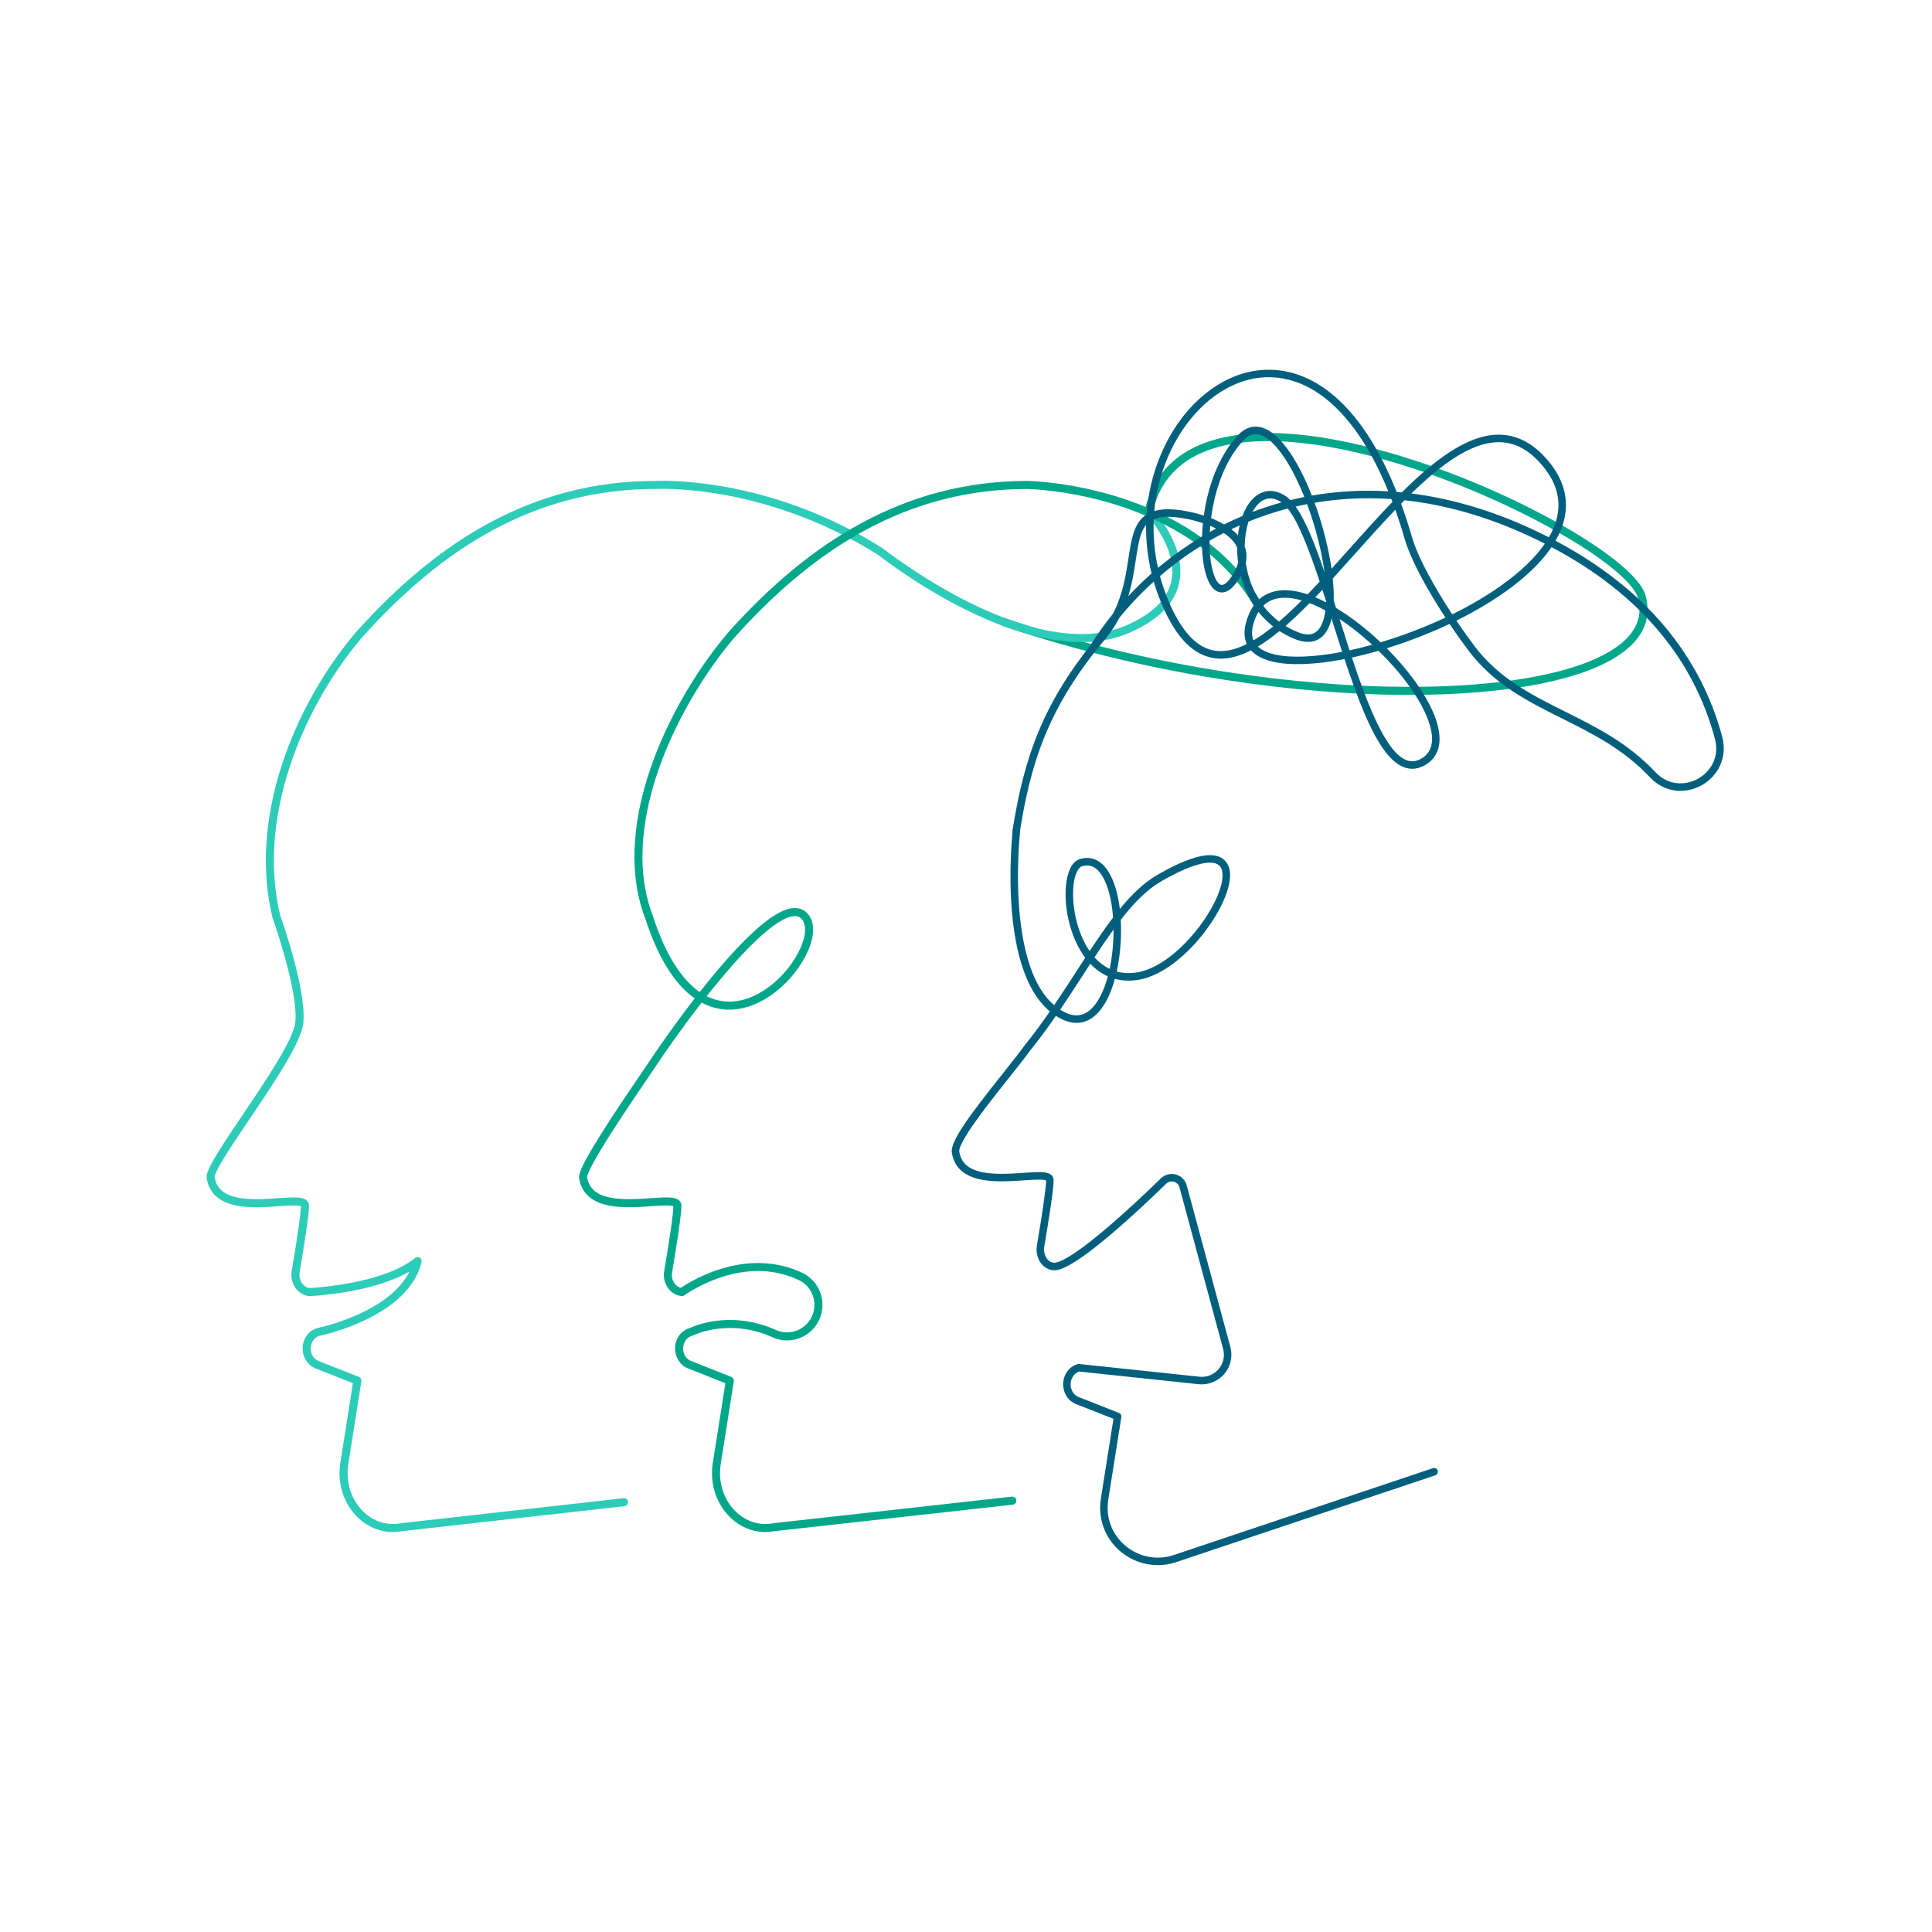 <svg xmlns="http://www.w3.org/2000/svg" xmlns:xlink="http://www.w3.org/1999/xlink" width="192" zoomAndPan="magnify" viewBox="0 0 144 144" height="192" preserveAspectRatio="xMidYMid meet" version="1.0"><defs><clipPath id="eb74fdc223"><path d="M 15.316 35 L 88 35 L 88 115 L 15.316 115 Z M 15.316 35 " clip-rule="nonzero"/></clipPath><clipPath id="7117d13240"><path d="M 70 61 L 108 61 L 108 116.656 L 70 116.656 Z M 70 61 " clip-rule="nonzero"/></clipPath><clipPath id="a624d1f933"><path d="M 81 27.406 L 128.566 27.406 L 128.566 59 L 81 59 Z M 81 27.406 " clip-rule="nonzero"/></clipPath></defs><path fill="#00a78a" d="M 105.047 51.793 C 104.516 51.793 103.98 51.789 103.438 51.777 C 99.051 51.68 94.234 51.199 89.508 50.379 C 84.391 49.492 79.418 48.238 74.73 46.648 C 74.574 46.598 74.488 46.426 74.543 46.27 C 74.594 46.113 74.766 46.031 74.922 46.082 C 79.578 47.66 84.523 48.91 89.609 49.789 C 94.309 50.602 99.094 51.082 103.449 51.176 C 107.684 51.27 111.539 51 114.598 50.395 C 117.688 49.789 119.957 48.844 121.168 47.66 C 122.117 46.73 122.414 45.656 122.047 44.461 C 121.75 43.656 120.52 42.492 118.578 41.18 C 116.605 39.848 113.988 38.43 111.215 37.191 C 108.172 35.832 105.031 34.719 102.133 33.977 C 98.816 33.125 95.902 32.766 93.473 32.906 C 89.223 33.148 86.68 34.91 85.91 38.137 C 85.875 38.301 85.711 38.398 85.551 38.359 C 85.391 38.32 85.293 38.16 85.328 38 C 85.766 36.168 86.738 34.754 88.223 33.793 C 89.559 32.93 91.312 32.43 93.438 32.305 C 95.93 32.164 98.906 32.527 102.281 33.395 C 105.211 34.148 108.387 35.27 111.457 36.645 C 114.266 37.898 116.91 39.332 118.91 40.684 C 120.363 41.664 122.184 43.082 122.613 44.262 C 122.613 44.266 122.613 44.27 122.617 44.273 C 123.059 45.707 122.711 46.988 121.586 48.09 C 120.273 49.371 117.961 50.344 114.715 50.984 C 112.008 51.516 108.691 51.793 105.047 51.793 Z M 105.047 51.793 " fill-opacity="1" fill-rule="nonzero"/><g clip-path="url(#eb74fdc223)"><path fill="#2cccb9" d="M 29.277 114.191 C 28.328 114.191 27.402 113.812 26.672 113.105 C 25.613 112.082 25.125 110.559 25.367 109.027 L 26.305 103.094 L 23.504 101.988 C 22.996 101.785 22.637 101.297 22.57 100.711 C 22.473 99.898 22.953 99.156 23.684 98.98 C 23.688 98.98 23.691 98.977 23.695 98.977 C 23.711 98.973 25.293 98.645 26.965 97.844 C 28.246 97.234 29.801 96.234 30.531 94.766 C 27.758 96.383 23.281 96.594 23.074 96.605 C 23.062 96.605 23.047 96.605 23.031 96.602 C 22.645 96.562 22.297 96.359 22.051 96.035 C 21.777 95.672 21.664 95.195 21.742 94.734 C 22.176 92.188 22.418 90.48 22.43 89.906 C 22.219 89.805 21.402 89.863 20.793 89.902 C 19.812 89.973 18.59 90.055 17.57 89.844 C 16.305 89.578 15.578 88.898 15.406 87.824 C 15.316 87.27 16.113 86.023 18.082 83.105 C 19.777 80.594 21.887 77.469 22.012 76.188 C 22.246 73.832 20.336 68.473 20.32 68.418 C 20.316 68.406 20.312 68.398 20.309 68.387 C 19.465 64.941 19.707 61.008 21.008 57.012 C 22.145 53.512 24.078 50.031 26.457 47.207 C 26.457 47.203 26.461 47.199 26.461 47.199 C 29.715 43.555 32.973 40.871 36.422 39 C 38.309 37.98 40.277 37.195 42.27 36.676 C 44.367 36.125 46.566 35.848 48.809 35.848 C 48.984 35.836 50.98 35.738 54.02 36.281 C 55.848 36.605 57.672 37.102 59.445 37.746 C 61.66 38.555 63.793 39.605 65.793 40.867 C 65.801 40.871 65.812 40.879 65.82 40.887 C 65.848 40.906 68.625 43.105 72.238 44.902 C 74.352 45.949 76.332 46.66 78.125 47.008 C 80.344 47.438 82.273 47.316 83.867 46.645 C 85.871 45.797 87.031 44.664 87.312 43.277 C 87.812 40.82 85.414 38.312 85.387 38.285 C 85.273 38.168 85.277 37.977 85.395 37.863 C 85.512 37.746 85.703 37.75 85.816 37.867 C 85.926 37.98 88.461 40.633 87.898 43.398 C 87.574 44.992 86.297 46.27 84.098 47.195 C 82.395 47.914 80.344 48.051 78.008 47.594 C 76.16 47.234 74.125 46.508 71.961 45.434 C 68.422 43.672 65.676 41.535 65.461 41.367 C 61.027 38.566 56.746 37.379 53.938 36.875 C 50.883 36.328 48.855 36.445 48.836 36.445 C 48.828 36.445 48.824 36.445 48.816 36.445 C 46.625 36.445 44.473 36.719 42.422 37.254 C 40.473 37.766 38.551 38.527 36.707 39.527 C 33.32 41.363 30.117 44.004 26.91 47.594 C 24.586 50.363 22.691 53.773 21.578 57.195 C 20.312 61.082 20.074 64.895 20.887 68.23 C 21.023 68.613 22.852 73.797 22.609 76.25 C 22.465 77.68 20.398 80.742 18.578 83.441 C 17.871 84.488 17.203 85.48 16.719 86.266 C 16.031 87.391 15.992 87.676 15.996 87.734 C 16.129 88.559 16.668 89.043 17.691 89.254 C 18.633 89.453 19.809 89.371 20.754 89.305 C 21.93 89.227 22.559 89.195 22.863 89.48 C 22.973 89.582 23.031 89.715 23.031 89.863 C 23.031 90.586 22.648 92.965 22.332 94.836 C 22.281 95.137 22.352 95.441 22.527 95.672 C 22.668 95.859 22.863 95.977 23.074 96.004 C 23.461 95.984 28.574 95.684 30.941 93.762 C 31.039 93.684 31.18 93.676 31.289 93.742 C 31.395 93.812 31.449 93.941 31.418 94.066 C 31.188 95.031 30.637 95.922 29.777 96.715 C 29.105 97.336 28.242 97.902 27.211 98.391 C 25.512 99.203 23.945 99.539 23.82 99.562 C 23.395 99.668 23.105 100.141 23.164 100.641 C 23.207 101.004 23.426 101.312 23.723 101.43 L 26.746 102.625 C 26.879 102.676 26.957 102.812 26.934 102.949 L 25.961 109.121 C 25.75 110.461 26.172 111.789 27.09 112.676 C 27.855 113.414 28.867 113.73 29.867 113.535 C 29.875 113.531 29.883 113.531 29.891 113.531 L 46.48 111.668 C 46.645 111.648 46.793 111.766 46.809 111.93 C 46.828 112.098 46.711 112.242 46.547 112.262 L 29.969 114.125 C 29.738 114.168 29.508 114.191 29.277 114.191 Z M 29.277 114.191 " fill-opacity="1" fill-rule="nonzero"/></g><path fill="#00a78a" d="M 57.039 114.191 C 56.086 114.191 55.164 113.812 54.434 113.105 C 53.375 112.082 52.887 110.559 53.129 109.027 L 54.066 103.094 L 51.266 101.988 C 50.758 101.785 50.398 101.297 50.328 100.711 C 50.234 99.914 50.699 99.18 51.41 98.988 C 51.566 98.914 52.246 98.609 53.277 98.461 C 54.336 98.309 55.988 98.301 57.832 99.129 C 58.461 99.414 59.188 99.355 59.766 98.98 C 60.352 98.602 60.703 97.957 60.703 97.258 C 60.703 96.469 60.246 95.742 59.539 95.41 C 57.777 94.578 55.809 94.512 53.695 95.215 C 52.098 95.746 51.012 96.539 51 96.547 C 50.941 96.59 50.867 96.609 50.793 96.602 C 50.406 96.562 50.059 96.359 49.812 96.035 C 49.535 95.672 49.426 95.195 49.504 94.734 C 49.938 92.188 50.18 90.48 50.191 89.906 C 49.98 89.805 49.16 89.863 48.555 89.902 C 47.574 89.973 46.352 90.055 45.332 89.844 C 44.066 89.578 43.336 88.898 43.168 87.824 C 43.117 87.527 43.297 86.895 44.91 84.348 C 45.906 82.77 47.117 80.996 48 79.699 C 48.305 79.25 48.57 78.863 48.758 78.578 C 48.824 78.48 50.078 76.613 51.781 74.414 C 51.434 74.172 51.098 73.875 50.773 73.527 C 49.711 72.375 48.801 70.656 48.078 68.414 C 46.898 65.332 47.039 61.477 48.484 57.262 C 49.68 53.781 51.766 50.117 54.215 47.207 C 54.219 47.203 54.219 47.199 54.223 47.199 C 57.477 43.551 60.734 40.871 64.184 39 C 66.07 37.977 68.035 37.195 70.031 36.672 C 72.133 36.125 74.332 35.844 76.578 35.844 C 76.578 35.844 76.578 35.844 76.582 35.844 C 76.707 35.848 79.691 35.902 83.355 37.047 C 85.512 37.723 87.449 38.633 89.113 39.762 C 91.199 41.176 92.863 42.93 94.051 44.98 C 94.137 45.121 94.086 45.305 93.945 45.387 C 93.801 45.473 93.617 45.422 93.535 45.281 C 92.391 43.309 90.789 41.621 88.777 40.258 C 87.16 39.164 85.277 38.277 83.176 37.621 C 79.633 36.512 76.664 36.445 76.574 36.445 C 74.383 36.445 72.23 36.715 70.184 37.254 C 68.234 37.762 66.312 38.527 64.469 39.527 C 61.082 41.363 57.879 44.004 54.672 47.594 C 52.27 50.453 50.223 54.047 49.051 57.457 C 48.074 60.305 47.211 64.48 48.641 68.207 C 48.641 68.215 48.645 68.219 48.645 68.223 C 49.555 71.043 50.746 72.977 52.152 73.941 C 52.504 73.496 52.871 73.043 53.246 72.59 C 54.422 71.184 55.477 70.062 56.383 69.258 C 57.539 68.23 58.449 67.715 59.168 67.68 C 59.605 67.66 59.977 67.824 60.242 68.152 C 60.797 68.828 60.715 69.98 60.012 71.312 C 58.898 73.426 56.469 75.453 53.984 75.238 C 53.398 75.184 52.832 75.016 52.297 74.73 C 50.582 76.934 49.32 78.812 49.254 78.914 C 49.066 79.199 48.801 79.586 48.496 80.035 C 47.629 81.309 46.441 83.055 45.457 84.605 C 43.879 87.094 43.758 87.629 43.758 87.734 C 43.891 88.559 44.43 89.043 45.453 89.254 C 46.395 89.453 47.57 89.371 48.516 89.305 C 49.691 89.223 50.32 89.195 50.625 89.48 C 50.734 89.582 50.789 89.715 50.789 89.863 C 50.789 90.586 50.41 92.965 50.094 94.836 C 50.043 95.137 50.113 95.441 50.289 95.672 C 50.41 95.836 50.574 95.945 50.75 95.988 C 51.07 95.77 52.082 95.121 53.488 94.652 C 55.73 93.902 57.91 93.977 59.793 94.867 C 60.711 95.297 61.301 96.238 61.301 97.258 C 61.301 98.16 60.848 98.992 60.094 99.484 C 59.34 99.973 58.402 100.043 57.586 99.676 C 54.312 98.203 51.68 99.523 51.652 99.539 C 51.629 99.547 51.609 99.555 51.586 99.562 C 51.156 99.664 50.863 100.141 50.922 100.641 C 50.965 101.004 51.188 101.312 51.484 101.43 L 54.508 102.625 C 54.641 102.676 54.715 102.812 54.695 102.949 L 53.719 109.121 C 53.508 110.461 53.93 111.789 54.848 112.676 C 55.617 113.414 56.629 113.73 57.625 113.535 C 57.633 113.531 57.641 113.531 57.652 113.531 L 75.422 111.551 C 75.586 111.535 75.734 111.652 75.75 111.816 C 75.77 111.98 75.652 112.129 75.488 112.148 L 57.73 114.125 C 57.5 114.168 57.27 114.191 57.039 114.191 Z M 52.672 74.25 C 53.109 74.469 53.562 74.598 54.035 74.641 C 55.348 74.754 56.496 74.148 57.227 73.617 C 58.145 72.957 58.965 72.016 59.484 71.031 C 60.051 69.957 60.164 69 59.781 68.531 C 59.633 68.348 59.445 68.27 59.195 68.281 C 58.805 68.301 58.07 68.562 56.781 69.707 C 55.895 70.492 54.859 71.594 53.707 72.977 C 53.352 73.402 53.004 73.828 52.672 74.25 Z M 52.672 74.25 " fill-opacity="1" fill-rule="nonzero"/><path fill="#005f7d" d="M 75.738 62.211 C 75.727 62.211 75.711 62.211 75.695 62.207 C 75.543 62.184 75.438 62.039 75.465 61.887 C 76.336 56.48 77.684 52.344 81.996 47.219 C 82.094 47.098 82.27 47.086 82.391 47.184 C 82.508 47.281 82.523 47.461 82.422 47.578 C 80.332 50.062 78.879 52.395 77.855 54.906 C 76.836 57.406 76.352 59.883 76.016 61.977 C 75.992 62.113 75.875 62.211 75.738 62.211 Z M 75.738 62.211 " fill-opacity="1" fill-rule="nonzero"/><g clip-path="url(#7117d13240)"><path fill="#005f7d" d="M 86.289 116.656 C 85.305 116.656 84.336 116.316 83.543 115.66 C 82.402 114.715 81.84 113.277 82.035 111.812 C 82.039 111.777 82.047 111.738 82.051 111.703 L 82.992 105.75 L 80.176 104.641 C 79.672 104.441 79.32 103.957 79.254 103.379 C 79.16 102.578 79.633 101.844 80.352 101.668 C 80.383 101.66 80.414 101.66 80.445 101.664 L 89.398 102.613 C 89.945 102.672 90.469 102.465 90.828 102.043 C 91.188 101.621 91.309 101.074 91.164 100.539 L 87.914 88.508 C 87.859 88.297 87.703 88.141 87.496 88.082 C 87.289 88.027 87.07 88.082 86.918 88.23 C 85.805 89.312 84.152 90.875 82.574 92.195 C 79.613 94.676 78.84 94.676 78.582 94.676 C 78.223 94.676 77.891 94.516 77.641 94.223 C 77.332 93.852 77.199 93.332 77.285 92.828 C 77.719 90.266 77.965 88.551 77.973 87.988 C 77.93 87.965 77.809 87.926 77.48 87.922 C 77.168 87.918 76.754 87.945 76.312 87.977 C 74.328 88.113 71.328 88.32 70.945 85.914 C 70.809 85.051 72.355 83.023 74.727 80.035 C 75.355 79.242 75.949 78.496 76.355 77.938 C 76.355 77.934 76.359 77.93 76.363 77.926 C 77.031 77.102 77.652 76.25 78.25 75.387 C 77.496 74.758 76.883 73.844 76.414 72.656 C 75.918 71.391 75.582 69.809 75.422 67.953 C 75.152 64.812 75.477 61.926 75.48 61.895 C 75.496 61.742 75.637 61.633 75.789 61.648 C 75.941 61.668 76.055 61.805 76.035 61.961 C 76.031 61.988 75.711 64.828 75.98 67.914 C 76.137 69.711 76.457 71.238 76.934 72.453 C 77.359 73.531 77.906 74.355 78.57 74.922 C 79.156 74.062 79.715 73.195 80.27 72.34 C 80.477 72.02 80.684 71.699 80.887 71.387 C 80.309 70.613 79.867 69.602 79.621 68.473 C 79.203 66.535 79.418 64.34 80.496 64.027 C 81.344 63.781 82.082 64.109 82.621 64.98 C 83.039 65.645 83.328 66.613 83.465 67.75 C 84.344 66.676 85.242 65.805 86.227 65.23 C 88.68 63.805 90.34 63.398 91.164 64.023 C 91.52 64.293 91.879 64.875 91.555 66.121 C 91.227 67.398 90.262 69.023 89.035 70.367 C 87.633 71.895 86.117 72.848 84.766 73.043 C 84.18 73.129 83.621 73.098 83.098 72.957 C 82.809 74.008 82.395 74.867 81.887 75.43 C 81.117 76.285 80.16 76.469 79.121 75.953 C 78.977 75.883 78.836 75.805 78.699 75.719 C 78.102 76.582 77.473 77.441 76.801 78.273 C 76.391 78.84 75.797 79.59 75.164 80.383 C 74.309 81.461 73.336 82.684 72.613 83.719 C 71.547 85.238 71.477 85.699 71.496 85.828 C 71.629 86.664 72.176 87.152 73.207 87.367 C 74.152 87.562 75.328 87.484 76.277 87.418 C 77.445 87.336 78.074 87.309 78.371 87.59 C 78.477 87.688 78.531 87.812 78.531 87.957 C 78.531 88.676 78.152 91.055 77.832 92.922 C 77.777 93.262 77.867 93.621 78.07 93.859 C 78.168 93.977 78.336 94.117 78.582 94.117 C 78.891 94.117 79.773 93.812 82.215 91.766 C 83.777 90.457 85.426 88.902 86.527 87.828 C 86.828 87.539 87.242 87.434 87.645 87.543 C 88.043 87.652 88.348 87.961 88.453 88.359 L 91.703 100.391 C 91.895 101.098 91.727 101.852 91.254 102.406 C 90.777 102.961 90.062 103.246 89.34 103.172 L 80.441 102.227 C 80.023 102.352 79.75 102.82 79.805 103.312 C 79.852 103.688 80.07 103.996 80.379 104.121 L 83.402 105.312 C 83.527 105.359 83.598 105.488 83.578 105.617 L 82.602 111.789 C 82.598 111.824 82.594 111.855 82.59 111.891 C 82.418 113.156 82.906 114.406 83.898 115.227 C 84.91 116.066 86.25 116.316 87.488 115.902 L 106.801 109.43 C 106.945 109.379 107.105 109.461 107.152 109.605 C 107.203 109.754 107.125 109.91 106.977 109.961 L 87.668 116.43 C 87.215 116.582 86.75 116.656 86.289 116.656 Z M 79.02 75.258 C 79.133 75.328 79.246 75.395 79.367 75.453 C 80.18 75.855 80.871 75.723 81.473 75.055 C 81.93 74.547 82.309 73.75 82.574 72.77 C 82.098 72.559 81.656 72.246 81.266 71.832 C 81.09 72.102 80.914 72.371 80.738 72.645 C 80.18 73.508 79.609 74.383 79.02 75.258 Z M 83.234 72.414 C 83.684 72.539 84.168 72.562 84.688 72.488 C 85.91 72.312 87.309 71.422 88.621 69.988 C 89.793 68.711 90.707 67.176 91.016 65.984 C 91.125 65.555 91.25 64.789 90.828 64.469 C 90.227 64.012 88.652 64.465 86.508 65.715 C 85.457 66.328 84.492 67.32 83.535 68.559 C 83.566 69.105 83.562 69.688 83.527 70.281 C 83.48 71.035 83.379 71.754 83.234 72.414 Z M 81.578 71.352 C 81.605 71.379 81.629 71.406 81.652 71.434 C 81.977 71.773 82.328 72.035 82.707 72.219 C 82.836 71.609 82.926 70.945 82.969 70.246 C 82.988 69.918 83 69.594 82.996 69.277 C 82.531 69.922 82.059 70.617 81.578 71.352 Z M 81.023 64.508 C 80.902 64.508 80.781 64.527 80.652 64.566 C 80.379 64.645 80.148 65.09 80.043 65.754 C 79.926 66.496 79.973 67.441 80.168 68.352 C 80.379 69.324 80.742 70.203 81.215 70.887 C 81.809 69.992 82.383 69.148 82.961 68.387 C 82.867 67.09 82.582 65.973 82.148 65.277 C 81.828 64.762 81.457 64.508 81.023 64.508 Z M 81.023 64.508 " fill-opacity="1" fill-rule="nonzero"/></g><g clip-path="url(#a624d1f933)"><path fill="#005f7d" d="M 125.246 58.945 C 125.129 58.945 125.008 58.941 124.891 58.926 C 124.168 58.84 123.508 58.496 122.977 57.934 C 121.004 55.836 118.684 54.676 116.438 53.555 C 113.836 52.254 111.375 51.027 109.445 48.48 C 109.035 47.938 108.547 47.254 108.043 46.504 C 107.008 46.992 105.906 47.445 104.762 47.855 C 104.289 48.02 103.82 48.176 103.359 48.32 C 105.219 50.184 106.613 52.23 107.098 53.855 C 107.641 55.668 106.969 56.547 106.312 56.969 C 105.762 57.316 105.207 57.391 104.66 57.191 C 103.66 56.824 102.723 55.559 101.711 53.203 C 101.191 51.988 100.695 50.582 100.211 49.121 C 99.645 49.23 99.098 49.32 98.566 49.383 C 96.586 49.621 95.016 49.504 94.031 49.035 C 93.707 48.883 93.445 48.695 93.242 48.473 C 92.473 48.867 91.723 49.09 90.992 49.09 C 90.82 49.09 90.652 49.078 90.48 49.051 C 89 48.828 87.789 47.648 86.773 45.441 C 86.457 44.758 86.199 44.059 85.992 43.348 C 85.07 44.184 84.215 45.082 83.434 46.043 C 83.168 46.555 82.836 47.066 82.426 47.574 C 82.371 47.641 82.293 47.676 82.211 47.676 C 82.027 47.941 81.852 48.211 81.68 48.484 C 81.598 48.617 81.426 48.656 81.297 48.574 C 81.164 48.492 81.125 48.32 81.207 48.188 C 81.742 47.336 82.328 46.52 82.957 45.742 C 83.703 44.289 83.922 42.836 84.109 41.609 C 84.32 40.223 84.504 39.023 85.379 38.402 C 85.406 38.383 85.43 38.367 85.453 38.352 C 85.473 38.086 85.5 37.82 85.535 37.555 C 85.84 35.145 86.777 32.832 88.176 31.043 C 89.164 29.785 90.359 28.805 91.637 28.219 C 92.984 27.594 94.43 27.41 95.812 27.676 C 97.691 28.043 99.434 29.195 100.984 31.105 C 102.164 32.555 103.207 34.418 104.098 36.668 C 104.227 36.68 104.352 36.691 104.48 36.703 C 106.926 34.273 109.355 32.43 111.641 32.398 C 111.664 32.398 111.684 32.398 111.703 32.398 C 112.941 32.398 114.082 32.938 115.09 34.004 C 116.918 35.941 117.207 38.105 115.941 40.305 C 119.262 42.066 121.992 44.211 124.082 46.699 C 126.113 49.121 127.555 51.887 128.363 54.922 C 128.562 55.672 128.504 56.418 128.191 57.082 C 127.914 57.684 127.43 58.195 126.832 58.531 C 126.34 58.805 125.789 58.945 125.246 58.945 Z M 108.551 46.258 C 109.031 46.973 109.496 47.621 109.891 48.145 C 111.742 50.586 114.145 51.785 116.684 53.055 C 118.977 54.195 121.344 55.379 123.383 57.551 C 124.414 58.645 125.738 58.5 126.559 58.043 C 127.383 57.582 128.211 56.527 127.82 55.066 C 127.035 52.113 125.633 49.418 123.652 47.059 C 121.605 44.617 118.918 42.512 115.645 40.781 C 115.594 40.855 115.543 40.926 115.488 41 C 114.145 42.859 111.668 44.719 108.551 46.258 Z M 100.762 49.008 C 101.988 52.703 103.34 56.113 104.852 56.668 C 105.23 56.805 105.613 56.75 106.012 56.496 C 106.734 56.035 106.918 55.203 106.562 54.016 C 106.082 52.414 104.652 50.355 102.746 48.504 C 102.074 48.699 101.41 48.867 100.762 49.008 Z M 93.754 48.191 C 93.891 48.32 94.062 48.434 94.27 48.531 C 95.16 48.953 96.625 49.055 98.5 48.828 C 98.996 48.77 99.508 48.688 100.035 48.586 C 99.785 47.809 99.535 47.02 99.289 46.238 C 99.277 46.195 99.262 46.152 99.246 46.109 C 99.172 46.43 99.066 46.715 98.93 46.957 C 98.688 47.391 98.352 47.668 97.938 47.785 C 97.516 47.902 97.016 47.844 96.453 47.605 C 96.066 47.445 95.703 47.254 95.367 47.035 C 94.82 47.484 94.281 47.875 93.754 48.191 Z M 86.457 42.938 C 86.664 43.707 86.938 44.469 87.277 45.207 C 88.211 47.23 89.285 48.305 90.562 48.5 C 91.266 48.605 92.051 48.441 92.93 48 C 92.73 47.562 92.707 47.035 92.863 46.434 C 93.008 45.887 93.211 45.457 93.449 45.121 C 93.418 45.07 93.387 45.023 93.355 44.973 C 92.969 44.352 92.676 43.656 92.48 42.922 C 92.426 43.023 92.363 43.125 92.293 43.23 C 91.863 43.891 91.422 44.203 90.98 44.152 C 90.688 44.121 90.281 43.91 89.977 43.09 C 89.742 42.457 89.609 41.598 89.59 40.641 C 88.711 41.184 87.863 41.785 87.047 42.445 C 86.848 42.605 86.652 42.77 86.457 42.938 Z M 99.844 46.137 C 100.086 46.906 100.332 47.691 100.586 48.473 C 101.137 48.355 101.703 48.215 102.273 48.055 C 102.195 47.984 102.117 47.914 102.039 47.84 C 101.301 47.184 100.562 46.609 99.844 46.137 Z M 99.582 45.312 C 100.512 45.871 101.477 46.59 102.41 47.422 C 102.574 47.57 102.738 47.723 102.898 47.875 C 103.453 47.711 104.012 47.527 104.574 47.328 C 105.68 46.934 106.738 46.5 107.734 46.031 C 106.469 44.098 105.172 41.801 104.695 40.156 C 104.477 39.402 104.242 38.68 104 37.992 C 103.004 39.031 102.004 40.148 101.016 41.254 C 100.453 41.887 99.891 42.512 99.336 43.121 C 99.395 43.691 99.422 44.246 99.406 44.762 C 99.465 44.941 99.523 45.125 99.582 45.312 Z M 93.801 45.605 C 93.633 45.875 93.5 46.199 93.402 46.574 C 93.285 47.027 93.293 47.41 93.426 47.73 C 93.891 47.457 94.379 47.113 94.895 46.695 C 94.488 46.379 94.121 46.016 93.801 45.605 Z M 95.816 46.656 C 96.082 46.82 96.367 46.965 96.668 47.09 C 97.203 47.316 97.973 47.52 98.441 46.684 C 98.609 46.387 98.727 45.988 98.789 45.504 C 98.383 45.281 97.988 45.098 97.609 44.953 C 97.004 45.566 96.402 46.141 95.816 46.656 Z M 94.156 45.152 C 94.496 45.602 94.891 45.996 95.336 46.328 C 95.891 45.852 96.449 45.324 97.02 44.754 C 96.543 44.613 96.098 44.547 95.695 44.551 C 95.066 44.562 94.551 44.766 94.156 45.152 Z M 104.43 37.543 C 104.715 38.32 104.98 39.141 105.23 40 C 105.695 41.609 106.988 43.879 108.242 45.789 C 111.305 44.285 113.734 42.477 115.039 40.672 C 115.074 40.621 115.109 40.57 115.145 40.523 C 114.758 40.324 114.359 40.133 113.957 39.945 C 110.859 38.512 107.746 37.617 104.688 37.285 C 104.602 37.371 104.516 37.457 104.43 37.543 Z M 98.031 44.516 C 98.293 44.625 98.566 44.754 98.844 44.898 C 98.844 44.879 98.844 44.859 98.848 44.84 C 98.75 44.543 98.656 44.25 98.562 43.957 C 98.383 44.145 98.207 44.332 98.031 44.516 Z M 92.852 41.953 C 92.996 42.941 93.332 43.875 93.828 44.676 C 93.832 44.68 93.832 44.68 93.832 44.684 C 94.41 44.16 95.102 44.004 95.688 43.992 C 96.227 43.984 96.82 44.086 97.461 44.301 C 97.758 43.996 98.059 43.676 98.363 43.352 C 97.582 40.996 96.785 38.91 95.984 37.902 C 95.477 38.035 94.973 38.184 94.473 38.352 C 93.992 38.512 93.52 38.688 93.051 38.879 C 92.883 39.422 92.781 40.051 92.77 40.715 C 92.914 41.105 92.941 41.52 92.852 41.953 Z M 85.422 39.121 C 84.969 39.668 84.832 40.582 84.66 41.695 C 84.535 42.531 84.395 43.465 84.09 44.441 C 84.641 43.848 85.223 43.281 85.832 42.742 C 85.543 41.551 85.406 40.336 85.422 39.121 Z M 90.148 40.305 C 90.145 41.332 90.262 42.258 90.5 42.898 C 90.656 43.32 90.855 43.578 91.043 43.598 C 91.246 43.621 91.531 43.375 91.828 42.922 C 92.055 42.574 92.207 42.242 92.285 41.926 C 92.262 41.773 92.246 41.625 92.234 41.473 C 92.219 41.25 92.211 41.031 92.211 40.816 C 92.211 40.812 92.207 40.812 92.207 40.809 C 92.02 40.375 91.648 40.016 91.211 39.727 C 90.855 39.91 90.5 40.102 90.148 40.305 Z M 96.57 37.758 C 97.316 38.801 98.012 40.551 98.723 42.656 C 98.59 41.68 98.363 40.602 98.047 39.48 C 97.855 38.816 97.648 38.18 97.422 37.574 C 97.137 37.629 96.855 37.691 96.57 37.758 Z M 97.98 37.473 C 98.199 38.066 98.402 38.691 98.582 39.324 C 98.855 40.289 99.094 41.352 99.246 42.391 C 99.691 41.898 100.145 41.391 100.602 40.879 C 101.656 39.699 102.723 38.508 103.785 37.406 C 103.758 37.336 103.734 37.266 103.707 37.199 C 103.66 37.195 103.613 37.191 103.566 37.188 C 101.672 37.066 99.805 37.164 97.98 37.473 Z M 85.996 38.699 C 85.938 39.914 86.043 41.133 86.309 42.328 C 86.438 42.223 86.566 42.113 86.695 42.012 C 87.621 41.262 88.59 40.586 89.594 39.984 C 89.605 39.66 89.625 39.332 89.66 38.996 C 88.969 38.766 88.414 38.664 88.402 38.664 C 88.398 38.664 88.398 38.664 88.395 38.664 C 87.324 38.461 86.531 38.473 85.996 38.699 Z M 105.195 36.781 C 108.168 37.156 111.188 38.047 114.191 39.438 C 114.617 39.637 115.035 39.84 115.445 40.047 C 116.605 38.055 116.352 36.152 114.684 34.391 C 113.758 33.41 112.766 32.941 111.648 32.957 C 109.637 32.988 107.438 34.598 105.195 36.781 Z M 91.777 39.445 C 91.953 39.582 92.121 39.73 92.266 39.895 C 92.297 39.641 92.34 39.398 92.395 39.16 C 92.188 39.254 91.98 39.348 91.777 39.445 Z M 90.203 39.199 C 90.188 39.352 90.18 39.5 90.172 39.652 C 90.324 39.562 90.48 39.48 90.637 39.395 C 90.492 39.324 90.348 39.258 90.203 39.199 Z M 90.266 38.621 C 90.586 38.746 90.922 38.902 91.238 39.086 C 91.688 38.863 92.145 38.656 92.605 38.461 C 92.883 37.711 93.285 37.16 93.777 36.855 C 94.195 36.598 94.867 36.398 95.727 36.914 C 95.879 37.004 96.027 37.125 96.176 37.277 C 96.52 37.191 96.871 37.113 97.219 37.043 C 96.398 34.98 95.402 33.379 94.484 32.707 C 93.793 32.199 93.215 32.238 92.668 32.832 C 91.52 34.07 90.691 35.957 90.336 38.148 C 90.309 38.305 90.285 38.465 90.266 38.621 Z M 88.496 38.113 C 88.562 38.125 89.074 38.215 89.727 38.43 C 89.746 38.305 89.762 38.184 89.781 38.059 C 90.16 35.762 91.039 33.77 92.258 32.453 C 92.992 31.656 93.902 31.586 94.812 32.254 C 95.52 32.773 96.258 33.75 96.945 35.086 C 97.238 35.656 97.52 36.277 97.777 36.938 C 99.637 36.613 101.543 36.508 103.477 36.621 C 102.629 34.539 101.652 32.812 100.551 31.457 C 99.086 29.652 97.453 28.566 95.707 28.227 C 94.418 27.977 93.129 28.145 91.867 28.727 C 90.672 29.277 89.547 30.199 88.617 31.391 C 87.277 33.098 86.379 35.312 86.086 37.625 C 86.066 37.777 86.051 37.934 86.035 38.09 C 86.652 37.906 87.457 37.914 88.496 38.113 Z M 94.672 37.152 C 94.465 37.152 94.262 37.211 94.07 37.328 C 93.793 37.5 93.551 37.789 93.352 38.16 C 93.664 38.039 93.977 37.93 94.297 37.82 C 94.703 37.684 95.109 37.559 95.523 37.445 C 95.496 37.426 95.465 37.41 95.438 37.391 C 95.172 37.23 94.918 37.152 94.672 37.152 Z M 94.672 37.152 " fill-opacity="1" fill-rule="nonzero"/></g></svg>
